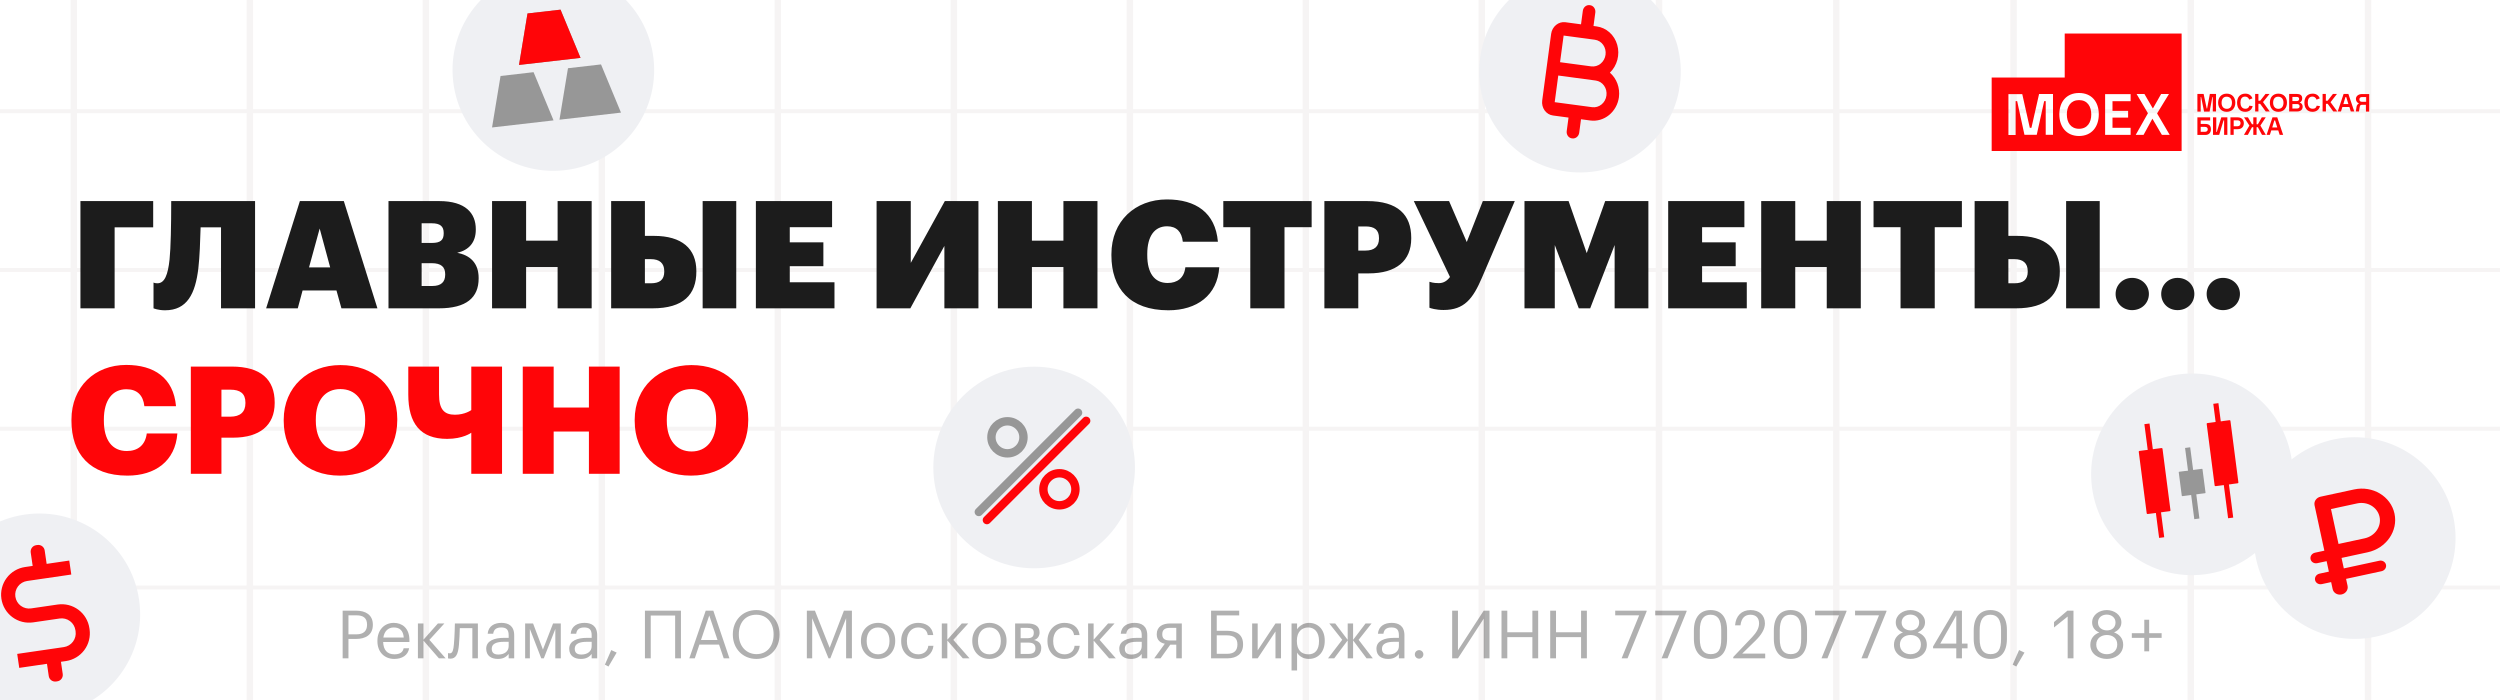 <svg width="300" height="84" viewBox="0 0 300 84" fill="none" xmlns="http://www.w3.org/2000/svg">
<rect x="0" y="0" width="300" height="84" fill="#333333" stroke="none"/>
<g clip-path="url(#clip0_3361_16168)">
<rect width="300" height="84" fill="white"/>
<g opacity="0.8" clip-path="url(#clip1_3361_16168)">
<path fill-rule="evenodd" clip-rule="evenodd" d="M9.251 -24.523V153.616H8.479V-24.523H9.251Z" fill="#F4F1F1"/>
<path fill-rule="evenodd" clip-rule="evenodd" d="M30.373 -24.523V153.616H29.601V-24.523H30.373Z" fill="#F4F1F1"/>
<path fill-rule="evenodd" clip-rule="evenodd" d="M51.49 -24.523V153.616H50.718V-24.523H51.49Z" fill="#F4F1F1"/>
<path fill-rule="evenodd" clip-rule="evenodd" d="M72.611 -24.523V153.616H71.84V-24.523H72.611Z" fill="#F4F1F1"/>
<path fill-rule="evenodd" clip-rule="evenodd" d="M93.731 -24.523V153.616H92.959V-24.523H93.731Z" fill="#F4F1F1"/>
<path fill-rule="evenodd" clip-rule="evenodd" d="M114.85 -24.523V153.616H114.079V-24.523H114.85Z" fill="#F4F1F1"/>
<path fill-rule="evenodd" clip-rule="evenodd" d="M135.97 -24.523V153.616H135.198V-24.523H135.97Z" fill="#F4F1F1"/>
<path fill-rule="evenodd" clip-rule="evenodd" d="M-119 51.209H416.848V51.685H-119V51.209Z" fill="#F4F1F1"/>
<path fill-rule="evenodd" clip-rule="evenodd" d="M-119 70.262H416.848V70.738H-119V70.262Z" fill="#F4F1F1"/>
<path fill-rule="evenodd" clip-rule="evenodd" d="M-118.048 32.157H417.8V32.633H-118.048V32.157Z" fill="#F4F1F1"/>
<path fill-rule="evenodd" clip-rule="evenodd" d="M-118.048 13.104H417.8V13.581H-118.048V13.104Z" fill="#F4F1F1"/>
<path fill-rule="evenodd" clip-rule="evenodd" d="M156.318 -24.523H157.08V153.616H156.318V-24.523Z" fill="#F4F1F1"/>
<path fill-rule="evenodd" clip-rule="evenodd" d="M178.199 -24.523V153.616H177.428V-24.523H178.199Z" fill="#F4F1F1"/>
<path fill-rule="evenodd" clip-rule="evenodd" d="M199.47 -24.523V153.616H198.698V-24.523H199.47Z" fill="#F4F1F1"/>
<path fill-rule="evenodd" clip-rule="evenodd" d="M220.74 -24.523V153.616H219.968V-24.523H220.74Z" fill="#F4F1F1"/>
<path fill-rule="evenodd" clip-rule="evenodd" d="M242.01 -24.523V153.616H241.239V-24.523H242.01Z" fill="#F4F1F1"/>
<path fill-rule="evenodd" clip-rule="evenodd" d="M263.28 -24.523V153.616H262.509V-24.523H263.28Z" fill="#F4F1F1"/>
<path fill-rule="evenodd" clip-rule="evenodd" d="M284.55 -24.523V153.616H283.779V-24.523H284.55Z" fill="#F4F1F1"/>
</g>
<circle cx="263.035" cy="56.92" r="12.098" transform="rotate(-7.374 263.035 56.92)" fill="#EFF0F3"/>
<g clip-path="url(#clip2_3361_16168)">
<path d="M264.902 50.763L267.527 50.423C267.589 50.415 267.644 50.447 267.651 50.495L268.608 57.896C268.615 57.944 268.569 57.989 268.507 57.997L265.882 58.337C265.82 58.345 265.764 58.312 265.758 58.264L264.801 50.864C264.794 50.816 264.84 50.771 264.902 50.763Z" fill="#FF0508"/>
<path d="M266.209 48.377L265.594 48.456L267.372 62.19L267.987 62.111L266.209 48.377Z" fill="#FF0508"/>
<path d="M256.75 54.108L259.375 53.768C259.437 53.76 259.493 53.792 259.499 53.84L260.457 61.24C260.463 61.288 260.417 61.334 260.355 61.342L257.73 61.681C257.668 61.689 257.613 61.657 257.606 61.609L256.649 54.209C256.642 54.161 256.688 54.115 256.75 54.108Z" fill="#FF0508"/>
<path d="M257.941 50.82L257.326 50.899L259.104 64.634L259.718 64.554L257.941 50.82Z" fill="#FF0508"/>
<path d="M264.24 56.257L261.494 56.612C261.465 56.616 261.446 56.652 261.452 56.692L261.811 59.473C261.817 59.513 261.844 59.542 261.873 59.539L264.619 59.183C264.648 59.18 264.667 59.144 264.662 59.104L264.302 56.323C264.296 56.283 264.269 56.253 264.24 56.257Z" fill="#979797"/>
<path d="M262.823 53.674L262.208 53.754L263.314 62.301L263.929 62.221L262.823 53.674Z" fill="#979797"/>
</g>
<circle cx="189.597" cy="8.597" r="12.098" transform="rotate(7.63 189.597 8.597)" fill="#EFF0F3"/>
<path d="M193.187 8.72C193.617 8.305 193.928 7.769 194.084 7.176C194.24 6.583 194.234 5.958 194.067 5.374C193.9 4.79 193.578 4.272 193.14 3.882C192.702 3.491 192.167 3.244 191.596 3.17L191.221 3.119L191.442 1.473C191.461 1.267 191.404 1.062 191.283 0.903C191.162 0.744 190.986 0.642 190.793 0.621C190.698 0.605 190.6 0.608 190.506 0.632C190.412 0.656 190.322 0.7 190.243 0.76C190.164 0.821 190.097 0.897 190.046 0.985C189.994 1.073 189.959 1.17 189.943 1.272L189.722 2.919L187.849 2.668C187.451 2.614 187.047 2.732 186.726 2.994C186.405 3.256 186.192 3.642 186.136 4.066L185.065 12.059C185.008 12.483 185.112 12.911 185.353 13.248C185.593 13.586 185.952 13.805 186.35 13.858L188.223 14.11L188.003 15.756C187.992 15.858 188 15.962 188.026 16.06C188.053 16.158 188.098 16.25 188.158 16.329C188.218 16.408 188.293 16.474 188.378 16.521C188.462 16.569 188.555 16.599 188.651 16.608C188.843 16.638 189.04 16.587 189.199 16.465C189.357 16.343 189.466 16.161 189.502 15.957L189.722 14.31L190.846 14.461C191.641 14.565 192.447 14.329 193.089 13.805C193.731 13.281 194.156 12.512 194.272 11.665C194.343 11.112 194.281 10.552 194.091 10.036C193.901 9.521 193.59 9.068 193.187 8.72ZM187.635 4.266L191.382 4.768C191.779 4.822 192.138 5.041 192.379 5.379C192.62 5.716 192.723 6.144 192.666 6.568C192.61 6.992 192.397 7.377 192.076 7.639C191.755 7.902 191.351 8.019 190.953 7.966L187.206 7.464L187.635 4.266ZM191.06 12.862L186.564 12.26L186.992 9.062L191.489 9.665C191.886 9.718 192.245 9.938 192.486 10.275C192.727 10.612 192.83 11.04 192.773 11.464C192.717 11.888 192.504 12.274 192.183 12.536C191.862 12.798 191.458 12.915 191.06 12.862Z" fill="#FF0508"/>
<circle cx="4.72" cy="73.72" r="12.098" transform="rotate(-8.311 4.72 73.72)" fill="#EFF0F3"/>
<path d="M4.498 65.5C4.866 65.446 5.208 65.701 5.262 66.069L5.512 67.779L8.225 67.382L8.441 68.859L3.233 69.619C2.771 69.687 2.353 69.936 2.074 70.311C1.795 70.686 1.676 71.156 1.744 71.618C1.811 72.081 2.059 72.499 2.434 72.778C2.809 73.057 3.28 73.176 3.743 73.109L6.936 72.642C7.79 72.519 8.658 72.738 9.35 73.254C10.042 73.769 10.501 74.539 10.627 75.393L10.648 75.535C10.771 76.389 10.552 77.257 10.036 77.949C9.52 78.641 8.751 79.101 7.897 79.227L7.199 79.329L7.428 80.896C7.481 81.264 7.227 81.606 6.858 81.66L6.716 81.681C6.348 81.735 6.005 81.48 5.951 81.112L5.722 79.544L2.394 80.031L2.179 78.554L7.682 77.75C8.144 77.682 8.561 77.433 8.84 77.058C9.119 76.683 9.238 76.213 9.171 75.75L9.15 75.608C9.082 75.146 8.834 74.729 8.459 74.45C8.084 74.171 7.614 74.052 7.151 74.119L3.959 74.585C3.104 74.71 2.235 74.491 1.543 73.975C0.851 73.459 0.392 72.688 0.267 71.834C0.143 70.98 0.362 70.111 0.878 69.419C1.393 68.727 2.163 68.268 3.017 68.143L4.035 67.994L3.785 66.285C3.732 65.916 3.987 65.574 4.356 65.521L4.498 65.5Z" fill="#FF0508" stroke="#FF0508" stroke-width="0.202"/>
<circle cx="282.568" cy="64.568" r="12.098" transform="rotate(-20.498 282.568 64.568)" fill="#EFF0F3"/>
<path d="M278.461 59.604C277.965 59.711 277.646 60.172 277.746 60.635L278.922 66.081L277.802 66.323C277.429 66.404 277.19 66.748 277.266 67.097C277.341 67.445 277.701 67.66 278.073 67.58L279.193 67.338L279.465 68.595L278.345 68.837C277.972 68.917 277.733 69.262 277.808 69.61C277.884 69.958 278.244 70.174 278.616 70.093L279.736 69.852L279.917 70.689C280.017 71.153 280.498 71.441 280.994 71.334C281.49 71.227 281.809 70.766 281.709 70.302L281.528 69.464L285.784 68.545C286.157 68.465 286.396 68.12 286.32 67.772C286.245 67.424 285.885 67.208 285.513 67.288L281.257 68.208L280.985 66.951L284.121 66.274C286.347 65.793 287.789 63.714 287.339 61.633C286.89 59.551 284.719 58.252 282.493 58.733L278.461 59.604ZM283.759 64.598L280.623 65.275L279.719 61.086L282.855 60.409C284.092 60.142 285.297 60.862 285.547 62.02C285.797 63.177 284.997 64.331 283.759 64.598Z" fill="#FF0508"/>
<circle cx="124.098" cy="56.098" r="12.098" fill="#EFF0F3"/>
<line x1="117.458" y1="61.437" x2="129.367" y2="49.527" stroke="#979797" stroke-width="1.008" stroke-linecap="round"/>
<line x1="118.429" y1="62.407" x2="130.339" y2="50.498" stroke="#FF0508" stroke-width="1.008" stroke-linecap="round"/>
<circle cx="127.13" cy="58.715" r="1.923" stroke="#FF0508" stroke-width="1.008"/>
<circle cx="120.894" cy="52.477" r="1.923" stroke="#979797" stroke-width="1.008"/>
<circle cx="66.403" cy="8.403" r="12.098" transform="rotate(-6.567 66.403 8.403)" fill="#EFF0F3"/>
<path fill-rule="evenodd" clip-rule="evenodd" d="M67.264 1.159L63.301 1.615L62.281 7.793L69.661 6.943L67.264 1.159ZM64.028 8.661L60.065 9.118L59.045 15.296L66.426 14.446L64.028 8.661ZM72.121 7.73L68.157 8.186L67.137 14.364L74.518 13.514L72.121 7.73Z" fill="#979797"/>
<path d="M63.301 1.615L67.264 1.159L69.661 6.943L62.281 7.793L63.301 1.615Z" fill="#FF0508"/>
<path d="M41.118 79V73.28H42.742C43.838 73.28 44.742 73.76 44.742 74.952V74.984C44.742 76.2 43.83 76.672 42.742 76.672H41.814V79H41.118ZM41.814 76.12H42.79C43.606 76.12 44.046 75.72 44.046 74.984V74.952C44.046 74.144 43.566 73.84 42.79 73.84H41.814V76.12ZM47.314 79.072C46.13 79.072 45.29 78.24 45.29 76.952V76.888C45.29 75.624 46.098 74.744 47.25 74.744C48.218 74.744 49.13 75.328 49.13 76.824V77.04H45.978C46.01 77.992 46.466 78.52 47.322 78.52C47.97 78.52 48.346 78.28 48.434 77.792H49.098C48.954 78.632 48.258 79.072 47.314 79.072ZM46.002 76.504H48.45C48.386 75.64 47.938 75.296 47.25 75.296C46.57 75.296 46.114 75.76 46.002 76.504ZM52.669 79L50.813 76.864V79H50.149V74.816H50.813V76.768L52.549 74.816H53.325L51.533 76.784L53.477 79H52.669ZM55.074 77.384C54.978 78.488 54.722 79.04 54.042 79.04C53.834 79.04 53.762 79 53.762 79V78.368C53.762 78.368 53.834 78.4 53.986 78.4C54.33 78.4 54.41 77.928 54.466 77.344C54.562 76.368 54.586 74.816 54.586 74.816H57.346V79H56.682V75.376H55.178C55.162 75.928 55.13 76.768 55.074 77.384ZM59.8 78.544C60.504 78.544 61.04 78.184 61.04 77.536V77.016H60.464C59.624 77.016 59.008 77.224 59.008 77.84C59.008 78.272 59.216 78.544 59.8 78.544ZM59.736 79.072C58.96 79.072 58.344 78.696 58.344 77.84C58.344 76.872 59.368 76.544 60.44 76.544H61.04V76.24C61.04 75.576 60.784 75.296 60.144 75.296C59.568 75.296 59.248 75.536 59.184 76.048H58.52C58.608 75.096 59.368 74.744 60.176 74.744C60.976 74.744 61.704 75.072 61.704 76.24V79H61.04V78.472C60.728 78.864 60.352 79.072 59.736 79.072ZM64.952 79L63.584 75.472V79H63.016V74.816H63.968L65.152 77.944L66.368 74.816H67.296V79H66.64V75.472L65.256 79H64.952ZM69.761 78.544C70.465 78.544 71.001 78.184 71.001 77.536V77.016H70.425C69.585 77.016 68.969 77.224 68.969 77.84C68.969 78.272 69.177 78.544 69.761 78.544ZM69.697 79.072C68.921 79.072 68.305 78.696 68.305 77.84C68.305 76.872 69.329 76.544 70.401 76.544H71.001V76.24C71.001 75.576 70.745 75.296 70.105 75.296C69.529 75.296 69.209 75.536 69.145 76.048H68.481C68.569 75.096 69.329 74.744 70.137 74.744C70.937 74.744 71.665 75.072 71.665 76.24V79H71.001V78.472C70.689 78.864 70.313 79.072 69.697 79.072ZM73.017 79.984L72.585 79.76L73.353 78.008L74.001 78.312L73.017 79.984ZM81.016 79V73.864H78.088V79H77.392V73.28H81.712V79H81.016ZM85.11 73.856L84.118 76.8H86.102L85.11 73.856ZM82.718 79L84.686 73.28H85.598L87.534 79H86.846L86.286 77.352H83.926L83.374 79H82.718ZM90.772 79.072C89.084 79.072 87.94 77.776 87.94 76.176V76.112C87.94 74.488 89.076 73.208 90.756 73.208C92.436 73.208 93.548 74.488 93.548 76.096V76.16C93.548 77.776 92.436 79.072 90.772 79.072ZM90.772 78.496C92.044 78.496 92.828 77.536 92.828 76.152V76.088C92.828 74.808 92.076 73.768 90.756 73.768C89.428 73.768 88.66 74.744 88.66 76.104V76.168C88.66 77.552 89.58 78.496 90.772 78.496ZM96.822 79V73.28H97.79L99.558 77.736L101.27 73.28H102.23V79H101.534V74.184L99.638 79H99.422L97.462 74.184V79H96.822ZM105.361 79.072C104.169 79.072 103.313 78.168 103.313 76.944V76.88C103.313 75.624 104.185 74.744 105.369 74.744C106.553 74.744 107.425 75.616 107.425 76.872V76.936C107.425 78.2 106.553 79.072 105.361 79.072ZM105.369 78.52C106.209 78.52 106.737 77.888 106.737 76.944V76.888C106.737 75.92 106.201 75.296 105.369 75.296C104.529 75.296 104.001 75.92 104.001 76.88V76.944C104.001 77.896 104.521 78.52 105.369 78.52ZM110.189 79.072C109.021 79.072 108.141 78.248 108.141 76.952V76.888C108.141 75.608 109.053 74.744 110.173 74.744C111.045 74.744 111.861 75.144 111.989 76.208H111.333C111.229 75.544 110.749 75.296 110.173 75.296C109.413 75.296 108.829 75.904 108.829 76.888V76.952C108.829 77.976 109.389 78.52 110.197 78.52C110.789 78.52 111.325 78.176 111.397 77.496H112.013C111.925 78.4 111.197 79.072 110.189 79.072ZM115.536 79L113.68 76.864V79H113.016V74.816H113.68V76.768L115.416 74.816H116.192L114.4 76.784L116.344 79H115.536ZM118.721 79.072C117.529 79.072 116.673 78.168 116.673 76.944V76.88C116.673 75.624 117.545 74.744 118.729 74.744C119.913 74.744 120.785 75.616 120.785 76.872V76.936C120.785 78.2 119.913 79.072 118.721 79.072ZM118.729 78.52C119.569 78.52 120.097 77.888 120.097 76.944V76.888C120.097 75.92 119.561 75.296 118.729 75.296C117.889 75.296 117.361 75.92 117.361 76.88V76.944C117.361 77.896 117.881 78.52 118.729 78.52ZM121.813 79V74.816H123.277C124.061 74.816 124.749 75.056 124.749 75.88V75.904C124.749 76.28 124.549 76.68 124.077 76.8C124.605 76.912 124.949 77.2 124.949 77.744V77.768C124.949 78.6 124.365 79 123.453 79H121.813ZM123.269 75.344H122.477V76.584H123.277C123.829 76.584 124.053 76.392 124.053 75.936V75.912C124.053 75.472 123.773 75.344 123.269 75.344ZM123.389 77.112H122.477V78.472H123.389C123.973 78.472 124.253 78.272 124.253 77.808V77.784C124.253 77.312 123.965 77.112 123.389 77.112ZM127.744 79.072C126.576 79.072 125.696 78.248 125.696 76.952V76.888C125.696 75.608 126.608 74.744 127.728 74.744C128.6 74.744 129.416 75.144 129.544 76.208H128.888C128.784 75.544 128.304 75.296 127.728 75.296C126.968 75.296 126.384 75.904 126.384 76.888V76.952C126.384 77.976 126.944 78.52 127.752 78.52C128.344 78.52 128.88 78.176 128.952 77.496H129.568C129.48 78.4 128.752 79.072 127.744 79.072ZM133.09 79L131.234 76.864V79H130.57V74.816H131.234V76.768L132.97 74.816H133.746L131.954 76.784L133.898 79H133.09ZM135.768 78.544C136.472 78.544 137.008 78.184 137.008 77.536V77.016H136.432C135.592 77.016 134.976 77.224 134.976 77.84C134.976 78.272 135.184 78.544 135.768 78.544ZM135.704 79.072C134.928 79.072 134.312 78.696 134.312 77.84C134.312 76.872 135.336 76.544 136.408 76.544H137.008V76.24C137.008 75.576 136.752 75.296 136.112 75.296C135.536 75.296 135.216 75.536 135.152 76.048H134.488C134.576 75.096 135.336 74.744 136.144 74.744C136.944 74.744 137.672 75.072 137.672 76.24V79H137.008V78.472C136.696 78.864 136.32 79.072 135.704 79.072ZM141.153 75.344H140.369C139.745 75.344 139.473 75.616 139.473 76.104V76.128C139.473 76.584 139.713 76.856 140.369 76.856H141.153V75.344ZM140.433 77.36L139.265 79H138.505L139.777 77.248C139.257 77.144 138.809 76.832 138.809 76.128V76.104C138.809 75.184 139.529 74.816 140.409 74.816H141.817V79H141.153V77.36H140.433ZM149.169 77.352C149.169 78.432 148.433 79 147.289 79H145.329V73.28H148.705V73.848H146.009V75.696H147.281C148.433 75.696 149.169 76.176 149.169 77.32V77.352ZM146.009 78.456H147.273C148.105 78.456 148.489 78.048 148.489 77.352V77.32C148.489 76.616 148.097 76.24 147.209 76.24H146.009V78.456ZM150.922 79H150.258V74.816H150.922V78.04L153.058 74.816H153.722V79H153.058V75.776L150.922 79ZM157.001 78.52C157.833 78.52 158.281 77.96 158.281 76.944V76.88C158.281 75.824 157.697 75.296 156.993 75.296C156.217 75.296 155.625 75.808 155.625 76.88V76.944C155.625 78.016 156.185 78.52 157.001 78.52ZM154.985 80.456V74.816H155.649V75.52C155.889 75.112 156.457 74.744 157.065 74.744C158.161 74.744 158.969 75.544 158.969 76.848V76.912C158.969 78.192 158.217 79.072 157.065 79.072C156.377 79.072 155.889 78.728 155.649 78.312V80.456H154.985ZM161.723 79V76.848L160.107 79H159.363L161.067 76.776L159.515 74.816H160.227L161.723 76.784V74.816H162.371V76.784L163.867 74.816H164.587L163.035 76.776L164.739 79H163.987L162.371 76.848V79H161.723ZM166.628 78.544C167.332 78.544 167.868 78.184 167.868 77.536V77.016H167.292C166.452 77.016 165.836 77.224 165.836 77.84C165.836 78.272 166.044 78.544 166.628 78.544ZM166.564 79.072C165.788 79.072 165.172 78.696 165.172 77.84C165.172 76.872 166.196 76.544 167.268 76.544H167.868V76.24C167.868 75.576 167.612 75.296 166.972 75.296C166.396 75.296 166.076 75.536 166.012 76.048H165.348C165.436 75.096 166.196 74.744 167.004 74.744C167.804 74.744 168.532 75.072 168.532 76.24V79H167.868V78.472C167.556 78.864 167.18 79.072 166.564 79.072ZM170.292 79.04C170.012 79.04 169.78 78.816 169.78 78.528C169.78 78.24 170.012 78.016 170.292 78.016C170.572 78.016 170.804 78.24 170.804 78.528C170.804 78.816 170.572 79.04 170.292 79.04ZM174.955 79H174.259V73.28H174.955V78.04L178.043 73.28H178.739V79H178.043V74.24L174.955 79ZM180.181 79V73.28H180.877V75.872H183.885V73.28H184.581V79H183.885V76.456H180.877V79H180.181ZM186.025 79V73.28H186.721V75.872H189.729V73.28H190.425V79H189.729V76.456H186.721V79H186.025ZM194.594 79L196.698 73.84H193.826V73.28H197.594V73.376L195.306 79H194.594ZM199.391 79L201.495 73.84H198.623V73.28H202.391V73.376L200.103 79H199.391ZM205.291 79.072C204.091 79.072 203.267 78.264 203.267 76.664V75.664C203.267 74.04 204.051 73.208 205.275 73.208C206.515 73.208 207.251 74.04 207.251 75.608V76.648C207.251 78.248 206.523 79.072 205.291 79.072ZM205.291 78.496C206.187 78.496 206.547 77.976 206.547 76.64V75.6C206.547 74.376 206.131 73.768 205.275 73.768C204.411 73.768 203.979 74.36 203.979 75.656V76.656C203.979 77.992 204.451 78.496 205.291 78.496ZM207.992 79V78.84L210.264 76.448C210.784 75.896 211.088 75.376 211.088 74.792C211.088 74.152 210.712 73.768 210.064 73.768C209.4 73.768 208.968 74.144 208.856 75.04H208.208C208.296 73.92 208.976 73.208 210.064 73.208C211.12 73.208 211.792 73.832 211.792 74.816C211.792 75.52 211.344 76.208 210.64 76.896L209.064 78.432H211.824V79H207.992ZM214.885 79.072C213.685 79.072 212.861 78.264 212.861 76.664V75.664C212.861 74.04 213.645 73.208 214.869 73.208C216.109 73.208 216.845 74.04 216.845 75.608V76.648C216.845 78.248 216.117 79.072 214.885 79.072ZM214.885 78.496C215.781 78.496 216.141 77.976 216.141 76.64V75.6C216.141 74.376 215.725 73.768 214.869 73.768C214.005 73.768 213.573 74.36 213.573 75.656V76.656C213.573 77.992 214.045 78.496 214.885 78.496ZM218.578 79L220.682 73.84H217.81V73.28H221.578V73.376L219.29 79H218.578ZM223.375 79L225.479 73.84H222.607V73.28H226.375V73.376L224.087 79H223.375ZM229.252 79.072C228.316 79.072 227.276 78.512 227.276 77.376C227.276 76.608 227.748 76.112 228.356 75.896C227.812 75.688 227.492 75.256 227.492 74.696C227.492 73.768 228.372 73.208 229.252 73.208C230.14 73.208 231.004 73.784 231.004 74.68C231.004 75.256 230.652 75.656 230.124 75.888C230.788 76.128 231.22 76.624 231.22 77.36C231.22 78.504 230.22 79.072 229.252 79.072ZM229.276 75.648C229.884 75.648 230.3 75.296 230.3 74.688C230.3 74.136 229.844 73.752 229.252 73.752C228.66 73.752 228.196 74.112 228.196 74.704C228.196 75.304 228.692 75.648 229.276 75.648ZM229.252 78.504C229.956 78.504 230.508 78.096 230.508 77.336C230.508 76.584 229.948 76.2 229.268 76.2C228.588 76.2 227.988 76.592 227.988 77.352C227.988 78.104 228.588 78.504 229.252 78.504ZM234.753 79V77.8H231.969V77.576L234.505 73.28H235.433V77.232H236.105V77.8H235.433V79H234.753ZM232.833 77.232H234.753V73.848L232.833 77.232ZM238.87 79.072C237.67 79.072 236.846 78.264 236.846 76.664V75.664C236.846 74.04 237.63 73.208 238.854 73.208C240.094 73.208 240.83 74.04 240.83 75.608V76.648C240.83 78.248 240.102 79.072 238.87 79.072ZM238.87 78.496C239.766 78.496 240.126 77.976 240.126 76.64V75.6C240.126 74.376 239.71 73.768 238.854 73.768C237.99 73.768 237.558 74.36 237.558 75.656V76.656C237.558 77.992 238.03 78.496 238.87 78.496ZM241.954 79.984L241.522 79.76L242.29 78.008L242.938 78.312L241.954 79.984ZM248.121 79V73.984L246.481 75.296V74.648L248.089 73.28H248.817V79H248.121ZM252.814 79.072C251.878 79.072 250.838 78.512 250.838 77.376C250.838 76.608 251.31 76.112 251.918 75.896C251.374 75.688 251.054 75.256 251.054 74.696C251.054 73.768 251.934 73.208 252.814 73.208C253.702 73.208 254.566 73.784 254.566 74.68C254.566 75.256 254.214 75.656 253.686 75.888C254.35 76.128 254.782 76.624 254.782 77.36C254.782 78.504 253.782 79.072 252.814 79.072ZM252.838 75.648C253.446 75.648 253.862 75.296 253.862 74.688C253.862 74.136 253.406 73.752 252.814 73.752C252.222 73.752 251.758 74.112 251.758 74.704C251.758 75.304 252.254 75.648 252.838 75.648ZM252.814 78.504C253.518 78.504 254.07 78.096 254.07 77.336C254.07 76.584 253.51 76.2 252.83 76.2C252.15 76.2 251.55 76.592 251.55 77.352C251.55 78.104 252.15 78.504 252.814 78.504ZM257.315 78.16V76.544H255.819V75.984H257.315V74.368H257.899V75.984H259.395V76.544H257.899V78.16H257.315Z" fill="black" fill-opacity="0.31"/>
<path d="M9.652 37V24.13H18.382V27.28H13.756V37H9.652ZM23.804 32.176C23.444 35.254 22.454 37.234 19.808 37.234C18.962 37.234 18.44 37 18.422 37V33.904C18.422 33.904 18.566 33.994 18.89 33.994C19.754 33.994 20.15 32.986 20.348 31.132C20.492 29.746 20.546 27.046 20.546 24.13H30.608V37H26.522V27.28H24.074C24.02 29.044 23.966 30.754 23.804 32.176ZM38.361 27.424L37.083 32.086H39.621L38.361 27.424ZM31.935 37L35.985 24.13H41.259L45.291 37H40.971L40.377 34.858H36.309L35.733 37H31.935ZM46.619 37V24.13H52.703C55.871 24.13 57.095 25.588 57.095 27.496V27.568C57.095 29.062 56.303 29.998 54.863 30.34C56.375 30.61 57.437 31.546 57.437 33.346V33.418C57.437 35.704 55.979 37 52.667 37H46.619ZM50.597 29.152H51.839C52.847 29.152 53.243 28.81 53.243 28.018V27.946C53.243 27.172 52.829 26.794 51.821 26.794H50.597V29.152ZM50.597 34.318H51.893C52.937 34.318 53.423 33.832 53.423 32.968V32.896C53.423 32.05 52.955 31.582 51.803 31.582H50.597V34.318ZM59.047 37V24.13H63.133V28.882H66.913V24.13H70.999V37H66.913V32.05H63.133V37H59.047ZM88.35 24.13V37H84.318V24.13H88.35ZM73.338 37V24.13H77.388V28.306H78.486C81.816 28.306 83.562 29.836 83.562 32.518V32.59C83.562 35.344 82.014 37 78.306 37H73.338ZM77.388 33.994H78.108C79.152 33.994 79.71 33.58 79.71 32.608V32.536C79.71 31.582 79.152 31.096 78.09 31.096H77.388V33.994ZM90.705 37V24.13H99.849V27.262H94.773V29.08H98.805V31.942H94.773V33.868H100.137V37H90.705ZM109.24 37H105.19V24.13H109.294V31.546L113.38 24.13H117.412V37H113.326V29.512L109.24 37ZM119.744 37V24.13H123.83V28.882H127.61V24.13H131.696V37H127.61V32.05H123.83V37H119.744ZM140.209 37.234C135.565 37.234 133.369 34.588 133.369 30.646V30.502C133.369 26.524 136.231 23.932 140.029 23.932C143.503 23.932 145.843 25.516 146.149 29.008H141.937C141.811 27.82 141.181 27.154 140.047 27.154C138.571 27.154 137.671 28.306 137.671 30.484V30.628C137.671 32.77 138.535 33.958 140.119 33.958C141.271 33.958 142.099 33.364 142.243 32.068H146.311C146.095 35.452 143.611 37.234 140.209 37.234ZM150.036 37V27.262H146.796V24.13H157.398V27.262H154.14V37H150.036ZM158.926 37V24.13H164.056C167.764 24.13 169.348 25.786 169.348 28.54V28.612C169.348 31.294 167.566 32.806 164.236 32.806H162.994V37H158.926ZM162.994 30.07H163.84C164.92 30.07 165.478 29.584 165.478 28.63V28.558C165.478 27.568 164.92 27.172 163.858 27.172H162.994V30.07ZM173.223 37.198C172.323 37.198 171.639 36.982 171.531 36.928V33.814C171.657 33.85 171.981 33.976 172.665 33.976C173.205 33.976 173.637 33.724 173.997 33.238L169.659 24.13H173.889L176.013 29.044L177.939 24.13H181.773L177.831 33.328C176.751 35.848 175.725 37.198 173.223 37.198ZM182.938 37V24.13H188.23L190.408 30.376L192.622 24.13H197.806V37H193.756V29.404L190.822 37H189.454L186.574 29.404V37H182.938ZM200.182 37V24.13H209.326V27.262H204.25V29.08H208.282V31.942H204.25V33.868H209.614V37H200.182ZM211.344 37V24.13H215.43V28.882H219.21V24.13H223.296V37H219.21V32.05H215.43V37H211.344ZM228.065 37V27.262H224.825V24.13H235.427V27.262H232.169V37H228.065ZM251.967 24.13V37H247.935V24.13H251.967ZM236.955 37V24.13H241.005V28.306H242.103C245.433 28.306 247.179 29.836 247.179 32.518V32.59C247.179 35.344 245.631 37 241.923 37H236.955ZM241.005 33.994H241.725C242.769 33.994 243.327 33.58 243.327 32.608V32.536C243.327 31.582 242.769 31.096 241.707 31.096H241.005V33.994ZM266.76 37.216C265.626 37.216 264.798 36.37 264.798 35.272C264.798 34.21 265.626 33.346 266.76 33.346C267.93 33.346 268.794 34.21 268.794 35.272C268.794 36.37 267.93 37.216 266.76 37.216ZM261.306 37.216C260.172 37.216 259.344 36.37 259.344 35.272C259.344 34.21 260.172 33.346 261.306 33.346C262.476 33.346 263.322 34.21 263.322 35.272C263.322 36.37 262.476 37.216 261.306 37.216ZM255.852 37.216C254.718 37.216 253.872 36.37 253.872 35.272C253.872 34.21 254.718 33.346 255.852 33.346C257.004 33.346 257.868 34.21 257.868 35.272C257.868 36.37 257.004 37.216 255.852 37.216Z" fill="#1C1C1C"/>
<path d="M15.29 57.075C10.79 57.075 8.576 54.447 8.576 50.505V50.361C8.576 46.401 11.384 43.791 15.146 43.791C18.494 43.791 20.816 45.339 21.122 48.741H17.324C17.18 47.427 16.46 46.707 15.164 46.707C13.508 46.707 12.464 48.003 12.464 50.343V50.487C12.464 52.809 13.454 54.123 15.218 54.123C16.514 54.123 17.432 53.439 17.612 52.017H21.284C21.032 55.347 18.62 57.075 15.29 57.075ZM22.9 56.859V43.989H27.796C31.324 43.989 32.962 45.555 32.962 48.291V48.363C32.962 51.063 31.144 52.521 27.958 52.521H26.572V56.859H22.9ZM26.572 50.001H27.634C28.822 50.001 29.452 49.443 29.452 48.381V48.309C29.452 47.211 28.804 46.761 27.652 46.761H26.572V50.001ZM40.796 57.075C36.638 57.075 34.046 54.375 34.046 50.505V50.361C34.046 46.437 36.998 43.809 40.85 43.809C44.774 43.809 47.672 46.275 47.672 50.271V50.415C47.672 54.375 44.954 57.075 40.796 57.075ZM40.868 54.177C42.686 54.177 43.82 52.773 43.82 50.469V50.325C43.82 48.039 42.668 46.689 40.85 46.689C39.032 46.689 37.898 48.003 37.898 50.343V50.487C37.898 52.827 39.086 54.177 40.868 54.177ZM60.244 56.859H56.554V51.927C56.554 51.927 55.582 52.665 53.656 52.665C50.452 52.665 48.994 50.829 48.994 47.337V43.989H52.684V47.337C52.684 49.119 53.296 49.767 54.592 49.767C55.816 49.767 56.554 49.209 56.554 49.209V43.989H60.244V56.859ZM62.732 56.859V43.989H66.44V48.903H70.67V43.989H74.36V56.859H70.67V51.783H66.44V56.859H62.732ZM82.913 57.075C78.755 57.075 76.163 54.375 76.163 50.505V50.361C76.163 46.437 79.115 43.809 82.968 43.809C86.891 43.809 89.79 46.275 89.79 50.271V50.415C89.79 54.375 87.072 57.075 82.913 57.075ZM82.986 54.177C84.803 54.177 85.938 52.773 85.938 50.469V50.325C85.938 48.039 84.785 46.689 82.968 46.689C81.15 46.689 80.016 48.003 80.016 50.343V50.487C80.016 52.827 81.204 54.177 82.986 54.177Z" fill="#FF0508"/>
<path fill-rule="evenodd" clip-rule="evenodd" d="M239 18.117V9.308H247.766V4.022H261.794V18.117H239ZM247.119 13.718C247.119 12.197 247.995 11.158 249.487 11.158C250.979 11.158 251.855 12.197 251.855 13.718C251.855 15.239 250.976 16.32 249.487 16.32C247.998 16.32 247.119 15.242 247.119 13.718ZM267.204 13.419C266.554 13.419 266.175 12.943 266.175 12.323C266.175 11.704 266.554 11.237 267.204 11.237C267.855 11.237 268.239 11.695 268.239 12.323C268.239 12.952 267.858 13.419 267.204 13.419ZM269.927 12.682L270.317 12.732C270.226 13.178 269.86 13.419 269.429 13.419C268.761 13.419 268.45 12.943 268.45 12.323C268.45 11.704 268.772 11.237 269.441 11.237C269.848 11.237 270.15 11.434 270.293 11.801L269.909 11.956C269.822 11.733 269.663 11.592 269.414 11.592C268.983 11.592 268.854 11.933 268.854 12.315C268.854 12.696 269.013 13.049 269.441 13.049C269.704 13.06 269.86 12.928 269.927 12.682ZM273.403 13.419C272.747 13.419 272.383 12.943 272.383 12.323C272.383 11.704 272.747 11.237 273.403 11.237C274.06 11.237 274.435 11.695 274.435 12.323C274.435 12.952 274.057 13.419 273.403 13.419ZM278.005 12.682L278.394 12.732C278.304 13.178 277.937 13.419 277.506 13.419C276.838 13.419 276.525 12.943 276.525 12.323C276.525 11.704 276.856 11.237 277.518 11.237C277.926 11.237 278.227 11.434 278.371 11.801L277.99 11.956C277.899 11.733 277.741 11.592 277.492 11.592C277.061 11.592 276.932 11.933 276.932 12.315C276.932 12.696 277.09 13.049 277.518 13.049C277.797 13.06 277.937 12.928 278.005 12.682ZM263.687 13.389V11.275H264.435L264.804 13.022H264.854L265.182 11.275H265.923V13.375H265.534V11.645H265.484L265.153 13.389H264.487L264.136 11.645H264.083V13.389H263.687ZM270.619 13.375V11.275H271.009V12.091H271.22L271.861 11.275H272.345L271.56 12.247L272.369 13.375H271.888L271.22 12.459H271.009V13.375H270.619ZM274.699 13.375V11.275H275.651C275.991 11.275 276.264 11.422 276.264 11.789C276.264 12.039 276.176 12.218 275.953 12.303C276.188 12.364 276.319 12.55 276.319 12.799C276.319 13.178 276.041 13.375 275.678 13.375H274.699ZM278.711 13.375V11.275H279.101V12.091H279.312L279.951 11.275H280.434L279.664 12.262L280.473 13.375H279.989L279.324 12.459H279.113V13.375H278.711ZM280.528 13.375L281.232 11.275H281.806L282.512 13.375H282.093L281.926 12.837H281.088L280.918 13.375H280.528ZM243.575 15.333H243.772L244.689 11.281H246.36V16.173H245.486V12.133H245.301L244.41 16.173H242.933L242.057 12.133H241.875V16.202H241.011V11.293H242.672L243.575 15.333ZM257.227 16.185H256.287L257.752 13.589L256.392 11.281H257.333L258.344 13.022L259.335 11.281H260.276L258.851 13.613L260.366 16.185H259.426L258.288 14.244L257.227 16.185ZM282.697 13.375L282.785 12.811C282.814 12.626 282.905 12.497 283.075 12.42C282.852 12.323 282.709 12.118 282.709 11.877C282.709 11.487 283.075 11.287 283.427 11.287H284.303V13.389H283.913V12.576H283.453C283.272 12.576 283.192 12.641 283.166 12.837L283.075 13.375H282.697ZM255.674 16.185H252.614V11.293H255.674V12.144H253.499V13.301H255.372V14.115H253.499V15.333H255.674V16.185ZM267.219 13.06C267.653 13.06 267.834 12.732 267.834 12.323C267.834 11.915 267.623 11.604 267.193 11.604C266.762 11.604 266.592 11.933 266.592 12.323C266.58 12.72 266.776 13.06 267.219 13.06ZM273.403 13.06C273.834 13.06 274.019 12.732 274.019 12.323C274.019 11.915 273.808 11.604 273.377 11.604C272.946 11.604 272.776 11.933 272.776 12.323C272.776 12.714 272.969 13.06 273.403 13.06ZM275.088 12.13H275.601C275.768 12.13 275.897 12.05 275.897 11.877C275.897 11.695 275.78 11.63 275.601 11.63H275.088V12.13ZM281.205 12.485H281.806L281.548 11.645H281.454L281.205 12.485ZM283.94 12.218V11.645H283.483C283.272 11.645 283.128 11.71 283.128 11.933C283.128 12.156 283.272 12.218 283.483 12.218H283.94ZM248.021 13.73C248.021 14.702 248.496 15.454 249.487 15.454C250.477 15.454 250.952 14.702 250.952 13.73C250.952 12.758 250.48 12.012 249.487 12.012C248.493 12.012 248.021 12.761 248.021 13.73ZM275.088 13.022H275.625C275.806 13.022 275.953 12.955 275.953 12.758C275.953 12.561 275.818 12.485 275.625 12.485H275.088V13.022ZM263.687 16.196V14.082H265.22V14.452H264.083V14.875H264.643C265.059 14.875 265.311 15.054 265.311 15.515C265.311 15.947 265.047 16.196 264.643 16.196H263.687ZM265.56 16.185V14.082H265.953V15.829H266.017L266.554 14.082H267.283V16.185H266.894V14.441H266.826L266.304 16.185H265.56ZM267.653 16.185V14.082H268.526C268.957 14.082 269.259 14.347 269.259 14.793C269.259 15.239 268.957 15.501 268.526 15.501H268.042V16.185H267.653ZM269.273 16.185L269.927 15.069L269.285 14.082H269.754L270.238 14.913H270.396V14.082H270.789V14.913H270.947L271.416 14.082H271.888L271.246 15.069L271.9 16.185H271.442L270.947 15.266H270.789V16.185H270.396V15.266H270.238L269.742 16.185H269.273ZM271.99 16.185L272.697 14.082H273.271L273.978 16.185H273.561L273.388 15.644H272.553L272.383 16.185H271.99ZM268.042 15.148H268.526C268.734 15.148 268.866 14.99 268.866 14.781C268.866 14.573 268.749 14.441 268.526 14.441H268.042V15.148ZM272.67 15.292H273.271L273.01 14.452H272.92L272.67 15.292ZM264.083 15.818H264.593C264.786 15.818 264.933 15.712 264.933 15.515C264.933 15.319 264.786 15.227 264.593 15.227H264.083V15.818Z" fill="#FF0508"/>
</g>
<defs>
<clipPath id="clip0_3361_16168">
<rect width="300" height="84" fill="white"/>
</clipPath>
<clipPath id="clip1_3361_16168">
<rect width="536.8" height="191" fill="white" transform="translate(-119 -25)"/>
</clipPath>
<clipPath id="clip2_3361_16168">
<rect width="12.098" height="15.123" fill="white" transform="translate(256.001 49.699) rotate(-7.374)"/>
</clipPath>
</defs>
</svg>
